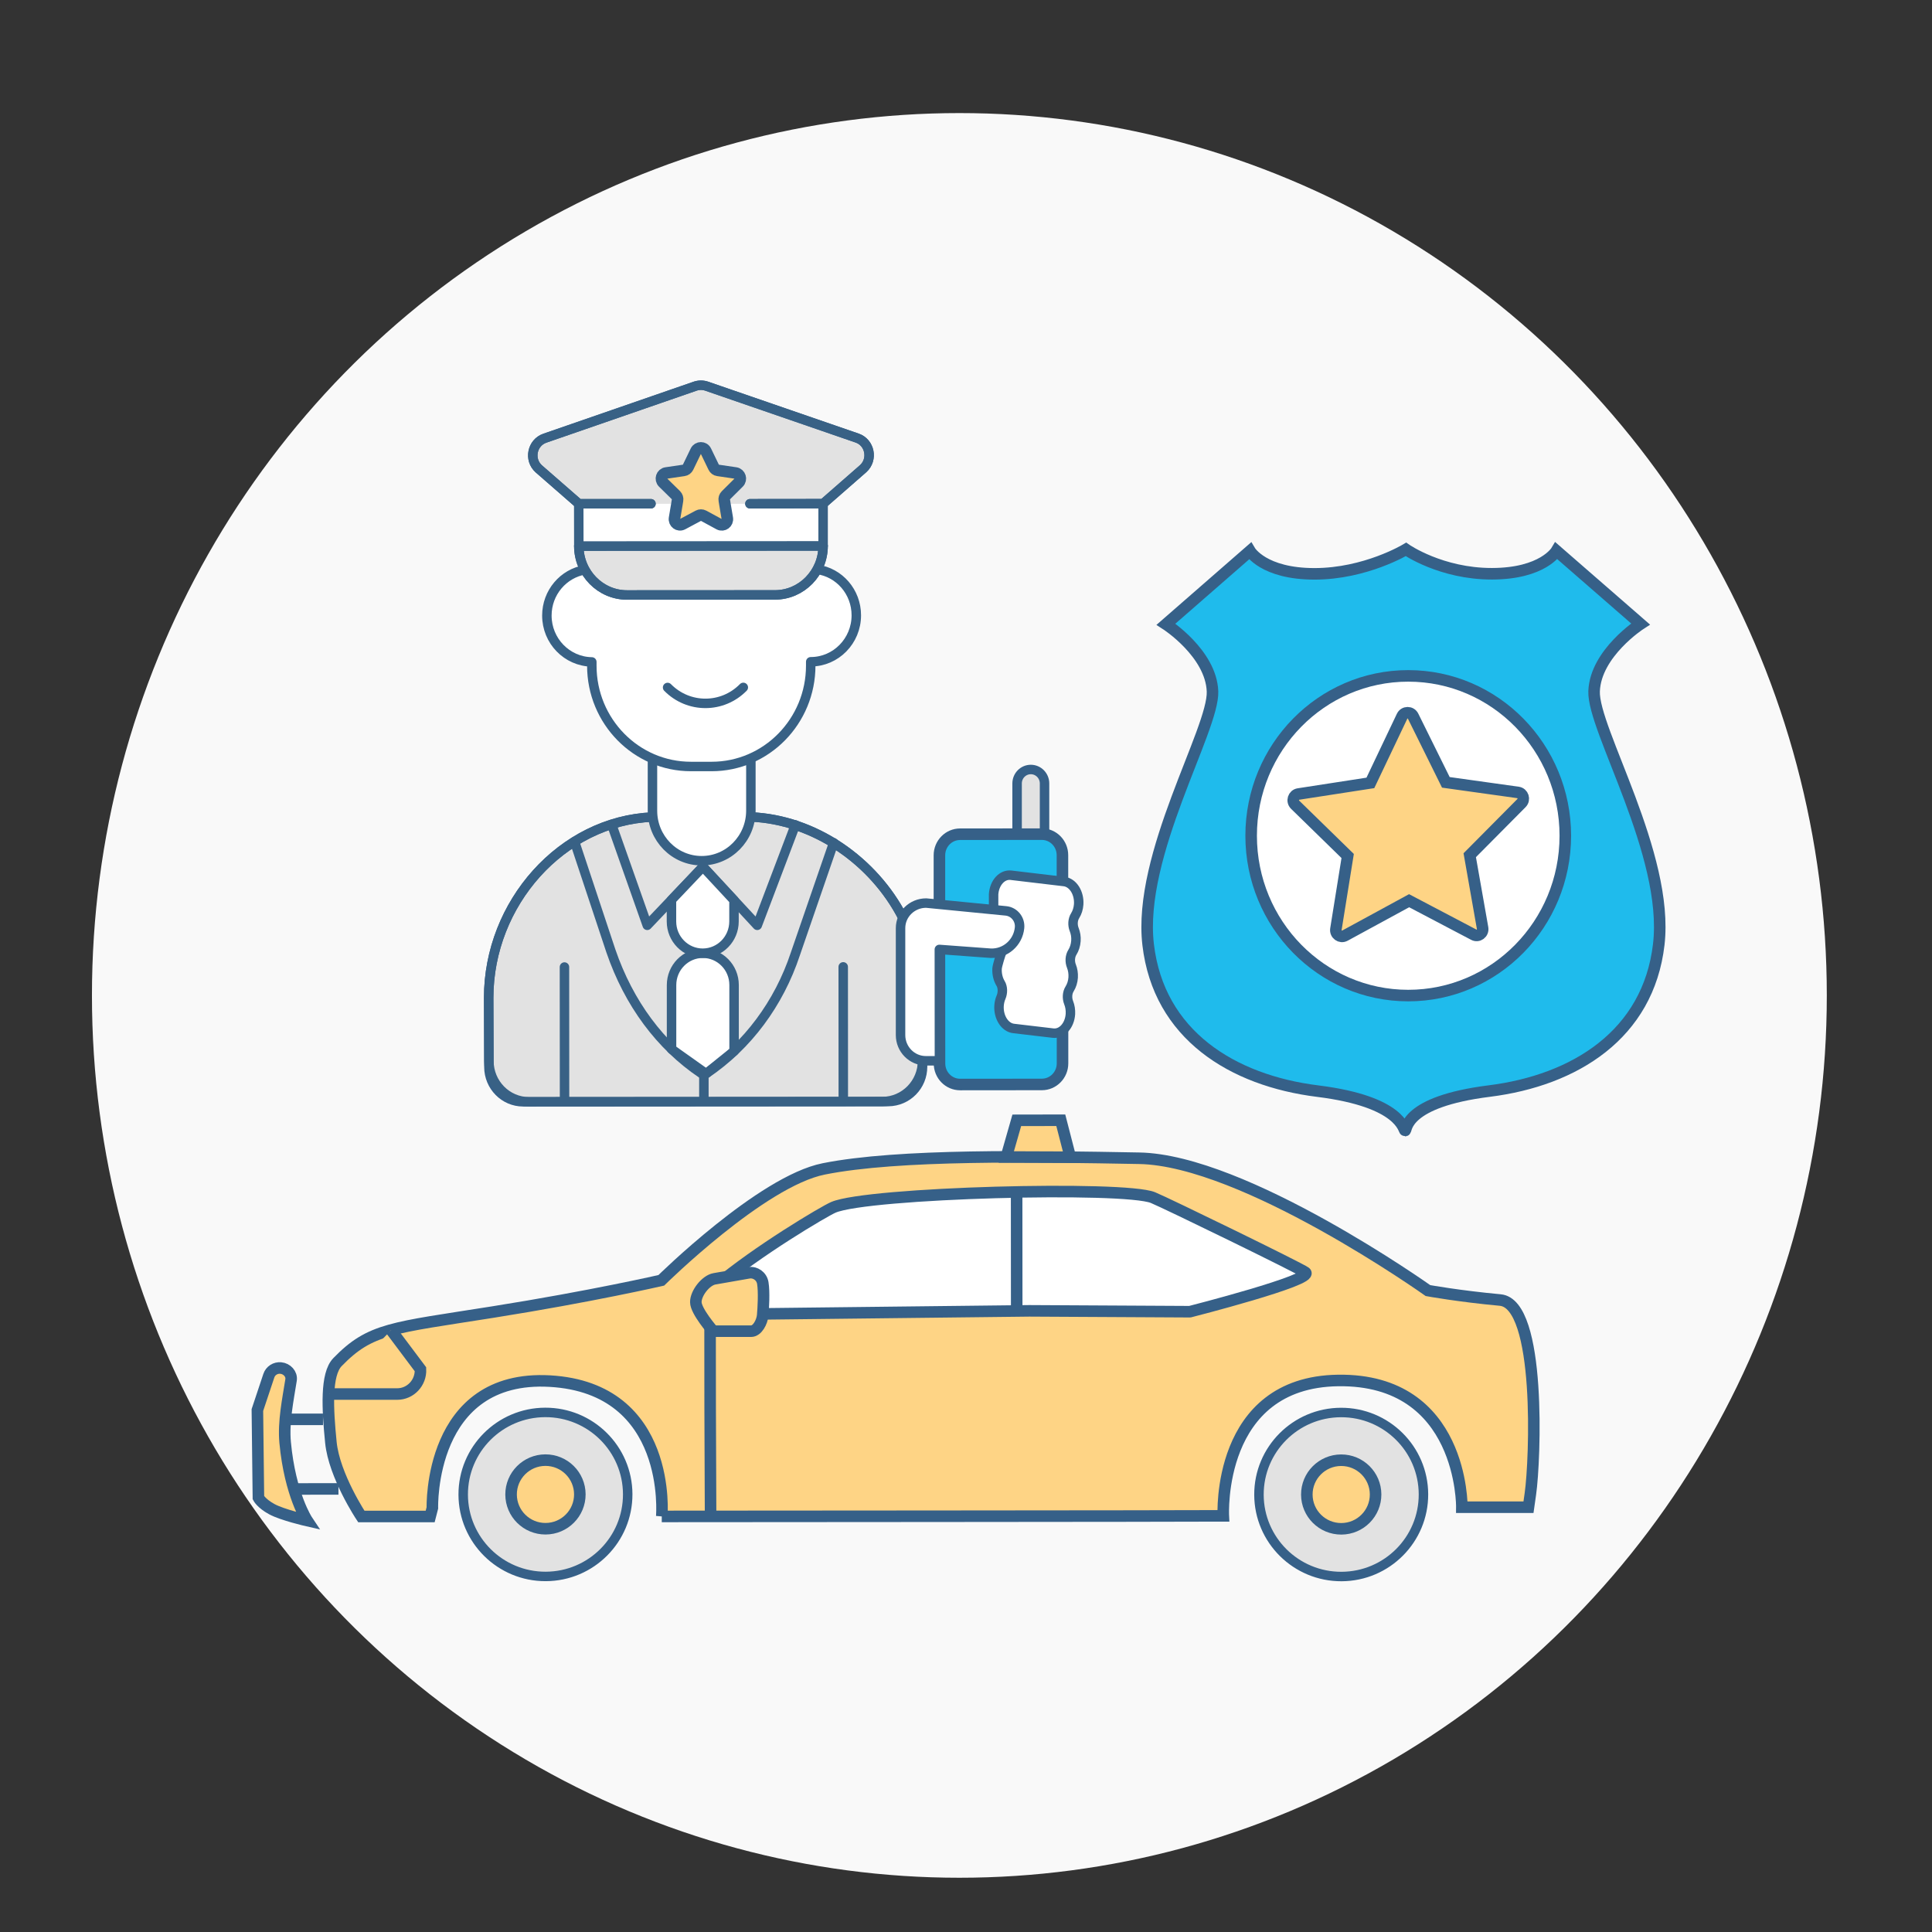 <?xml version="1.0" encoding="UTF-8"?> <svg xmlns="http://www.w3.org/2000/svg" xmlns:xlink="http://www.w3.org/1999/xlink" version="1.0" id="_x3C_Layer_x3E_" x="0px" y="0px" viewBox="0 0 2450 2450" style="enable-background:new 0 0 2450 2450;" xml:space="preserve"><rect x="0" y="0" width="2450" height="2450" fill="#333333" stroke="none"/> <style type="text/css"> .st0{fill:#F9F9F9;} .st1{fill:#FFFFFF;stroke:#366088;stroke-width:11.143;stroke-linecap:round;stroke-linejoin:round;stroke-miterlimit:10;} .st2{fill:#FED485;stroke:#366088;stroke-width:14.636;stroke-miterlimit:10;} .st3{fill:#E2E2E2;stroke:#366088;stroke-width:12.006;stroke-linecap:round;stroke-linejoin:round;stroke-miterlimit:10;} .st4{fill:#FFFFFF;stroke:#366088;stroke-width:11.143;stroke-miterlimit:10;} .st5{fill:#1FBBEC;stroke:#366088;stroke-width:14.636;stroke-miterlimit:10;} .st6{fill:#FFFFFF;stroke:#366088;stroke-width:5.807;stroke-linecap:round;stroke-linejoin:round;stroke-miterlimit:10;} .st7{fill:#FFFFFF;stroke:#366088;stroke-width:14.636;stroke-linecap:round;stroke-linejoin:round;stroke-miterlimit:10;} .st8{fill:none;stroke:#366088;stroke-width:14.636;stroke-linecap:round;stroke-linejoin:round;stroke-miterlimit:10;} .st9{fill:#FFFFFF;stroke:#366088;stroke-width:10.619;stroke-linecap:round;stroke-linejoin:round;stroke-miterlimit:10;} .st10{fill:#366088;} .st11{fill:none;stroke:#366088;stroke-width:10.619;stroke-linecap:round;stroke-linejoin:round;stroke-miterlimit:10;} .st12{fill:#2DB5FF;stroke:#366088;stroke-width:10.619;stroke-linecap:round;stroke-linejoin:round;stroke-miterlimit:10;} .st13{fill:#FFFFFF;stroke:#366088;stroke-width:11.738;stroke-linecap:round;stroke-linejoin:round;stroke-miterlimit:10;} .st14{fill:none;stroke:#366088;stroke-width:11.738;stroke-linecap:round;stroke-linejoin:round;stroke-miterlimit:10;} .st15{fill:#D0FDFF;stroke:#366088;stroke-width:11.738;stroke-linecap:round;stroke-linejoin:round;stroke-miterlimit:10;} .st16{fill:none;stroke:#366088;stroke-width:12.006;stroke-linecap:round;stroke-linejoin:round;stroke-miterlimit:10;} .st17{fill:#FFFFFF;} .st18{fill:#D0FDFF;} .st19{fill:#FFFFFF;stroke:#366088;stroke-width:12.006;stroke-linecap:round;stroke-linejoin:round;stroke-miterlimit:10;} .st20{fill:#D0FDFF;stroke:#366088;stroke-width:12.006;stroke-linecap:round;stroke-linejoin:round;stroke-miterlimit:10;} .st21{fill:none;stroke:#386185;stroke-width:12.006;stroke-linecap:round;stroke-linejoin:round;stroke-miterlimit:10;} .st22{fill:#D0FCFD;} .st23{fill:#FFFFFF;stroke:#386185;stroke-width:12.006;stroke-linecap:round;stroke-linejoin:round;stroke-miterlimit:10;} .st24{fill:#D0FCFD;stroke:#386185;stroke-width:12.006;stroke-linecap:round;stroke-linejoin:round;stroke-miterlimit:10;} </style> <g> <g> <ellipse class="st0" cx="1216.6" cy="1262.3" rx="1100" ry="1118.9"></ellipse> </g> <g> <path class="st2" d="M839.2,1923c0,0,14.2-162.7-141.9-171.6c-154.1-8.7-149,160.8-149,160.8l-2.8,10.9l-19.4,0l-67.9,0 c0,0-34.4-51.7-38.6-94c-4.2-42.3-6.7-86.3,8.4-101.8c41.8-43.1,68.9-43.1,197.3-63.5c124.2-19.7,213.3-40.2,213.3-40.2 s127.2-125.6,206-141.3c94.9-19,266.7-15.9,400-13.5c133.3,2.3,366.2,167.8,366.2,167.8s39.5,7.2,91.7,12 c52.1,4.8,44.3,203.3,38.2,245.8c-2.4,16.9-2.4,16.9-2.4,16.9l-84.5,0c0,0,2-162.9-156.9-160.7 c-154.5,2.1-145.6,171.7-145.6,171.7l-10.7,0C1532.4,1922.6,839.2,1923,839.2,1923"></path> <path class="st7" d="M1305.3,1662.3l-385.7,4.4c-19,0.2-26.5-23.5-11.9-35.9c52.6-44.5,137.5-94.8,149.2-99.8 c44.2-18.8,368.5-27.3,405.2-12.3c17.1,7,186.6,89.6,193.3,94.8c12.3,9.4-146.5,49.9-146.5,49.9L1305.3,1662.3z"></path> <ellipse transform="matrix(1 -3.613342e-03 3.613342e-03 1 -6.843 2.512)" class="st3" cx="691.7" cy="1895.1" rx="104.3" ry="104"></ellipse> <ellipse transform="matrix(1 -3.613537e-03 3.613537e-03 1 -6.843 2.512)" class="st2" cx="691.7" cy="1895.1" rx="43.6" ry="43.5"></ellipse> <path class="st2" d="M389.6,1928.3c0,0-31.5-7.2-44.9-14.5c-13.3-7.2-17-14.5-17-14.5l-1.3-111.2l14.5-43.5 c2.1-6.4,8.4-10.4,15.1-9.8l0,0c7.8,0.7,14.3,7.5,13.1,15.2c-3.9,24.8-9.9,53.1-7.5,79.2C367.8,1895.7,389.6,1928.3,389.6,1928.3z "></path> <polygon class="st2" points="1276.1,1467.2 1289.4,1420.7 1345.2,1420.6 1357.3,1467.5 "></polygon> <line class="st2" x1="373.3" y1="1888.2" x2="429.2" y2="1888.1"></line> <line class="st2" x1="362" y1="1799.9" x2="409.6" y2="1799.9"></line> <ellipse transform="matrix(1 -3.613012e-03 3.613012e-03 1 -6.836 6.157)" class="st3" cx="1700.8" cy="1895.2" rx="104.3" ry="104"></ellipse> <ellipse transform="matrix(1 -3.613933e-03 3.613933e-03 1 -6.838 6.159)" class="st2" cx="1700.8" cy="1895.2" rx="43.6" ry="43.5"></ellipse> <line class="st2" x1="1289.2" y1="1511.5" x2="1289.3" y2="1662"></line> <path class="st2" d="M901,1643.2c-1.3,0.4,0.1,279,0.1,279"></path> <path class="st2" d="M967.3,1626.9c-1.5-8.6-9.5-14.2-17.8-12.8l-43.5,7.6c-10.9,1.9-23.7,18.1-23.6,29.6 c0,11.5,22.1,36.8,22.1,36.8l48,0c8,0,13.9-11.8,14.7-20.1C968,1658.7,969.2,1638.2,967.3,1626.9z"></path> <path class="st2" d="M496,1686.8l37.2,49.6c0.8,17.1-12.7,31.4-29.5,31.4l-85.9,0"></path> </g> <path class="st5" d="M1782.9,696.7c0,0-51.3,31-116,31c-64.7,0-81.8-29-81.8-29l-106.5,92.9c0,0,57.1,36.7,59,85.1 c1.9,48.4-95,207.1-81.6,321.3c13.4,114.2,106.6,172.2,215.1,185.7c107.4,13.4,108.5,50,110.7,50c0,0,0,0,0.1,0 c2.3-0.7-1.7-36.5,106.7-50.1c108.4-13.6,201.6-71.7,214.9-185.9c13.3-114.2-83.9-272.8-82-321.2c1.9-48.4,58.9-85.2,58.9-85.2 l-106.6-92.8c0,0-17.1,29-81.8,29.1C1827.4,727.7,1782.9,696.7,1782.9,696.7L1782.9,696.7z"></path> <ellipse class="st7" cx="1785.8" cy="1059.8" rx="199.2" ry="202.7"></ellipse> <g> <path class="st3" d="M1169.9,1352.6l0-7.7l-25-181.2c-37-72.1-112.2-124.4-192.7-127.7l-124.9,0.1 c-114.9,4.9-207.6,109.5-207.6,229.2l0.3,87.9c0.1,24.3,19.5,44,43.4,44l463.1-0.3C1150.6,1396.7,1170,1377,1169.9,1352.6z"></path> <path class="st21" d="M1169.9,1344.9L1169.9,1344.9l-25-181.2c-37-72.1-112.2-124.4-192.7-127.7l-124.9,0.1 c-114.9,4.9-207.6,109.5-207.6,229.2l0.3,80.2c0.1,28.6,22.9,51.7,51,51.7l448-0.3C1147.2,1396.7,1170,1373.5,1169.9,1344.9z"></path> <path class="st17" d="M952.2,961.5l0,66.5c0,35-27.9,63.5-62.4,63.5c-34.5,0-62.4-28.4-62.4-63.4l0-66.1"></path> <path class="st21" d="M952.2,961.5l0,66.5c0,35-27.9,63.5-62.4,63.5c-34.5,0-62.4-28.4-62.4-63.4l0-66.1"></path> <polyline class="st21" points="891.5,1099.1 820.8,1173.4 775.8,1045.9 "></polyline> <polyline class="st21" points="891.5,1099.1 960.3,1173.4 1008.6,1046.1 "></polyline> <path class="st17" d="M851.6,1330.4l0-81.2c0-22.3,17.7-40.3,39.6-40.4c21.9,0,39.7,18,39.7,40.3l0,83.9l-35.5,28.5L851.6,1330.4z "></path> <path class="st21" d="M851.6,1330.4l0-81.2c0-22.3,17.7-40.3,39.6-40.4c21.9,0,39.7,18,39.7,40.3l0,83.9l-35.5,28.5L851.6,1330.4z "></path> <path class="st22" d="M930.8,1141.6l0,26.8c0,22.3-17.7,40.3-39.6,40.4c-21.9,0-39.7-18-39.7-40.3l0-27.3l39.9-42L930.8,1141.6z"></path> <path class="st23" d="M930.8,1141.6l0,26.8c0,22.3-17.7,40.3-39.6,40.4c-21.9,0-39.7-18-39.7-40.3l0-27.3l39.9-42L930.8,1141.6z"></path> <line class="st17" x1="1069.4" y1="1395.7" x2="1069.3" y2="1226.1"></line> <line class="st24" x1="1069.4" y1="1395.7" x2="1069.3" y2="1226.1"></line> <line class="st17" x1="715.8" y1="1226.3" x2="715.9" y2="1395.9"></line> <line class="st21" x1="715.8" y1="1226.3" x2="715.9" y2="1395.9"></line> <path class="st21" d="M728.7,1067.5l45.9,138.2c22.9,66.9,62.8,120.4,115.3,155.8l2.8,1.6l2.8-1.6c52.5-35.5,92.3-89,113.1-151.8 l48.6-141"></path> <line class="st17" x1="892.6" y1="1363.1" x2="892.6" y2="1395.8"></line> <line class="st21" x1="892.6" y1="1363.1" x2="892.6" y2="1395.8"></line> <path class="st17" d="M741.8,722.6c-27.4,4.6-48.3,28.8-48.3,58c0,32.2,25.5,58.3,57,58.8l0,4.8c0,70.6,56.4,127.9,125.8,127.8 l26.1,0c69.4,0,125.7-57.3,125.7-128l0-4.8c31.9,0,57.8-26.4,57.8-58.9c0-29.7-21.5-54.3-49.7-58.2"></path> <path class="st21" d="M741.8,722.6c-27.4,4.6-48.3,28.8-48.3,58c0,32.2,25.5,58.3,57,58.8l0,4.8c0,70.6,56.4,127.9,125.8,127.8 l26.1,0c69.4,0,125.7-57.3,125.7-128l0-4.8c31.9,0,57.8-26.4,57.8-58.9c0-29.7-21.5-54.3-49.7-58.2"></path> <path class="st17" d="M942.6,871.7c-26.5,27-69.5,27-96,0.1"></path> <path class="st21" d="M942.6,871.7c-26.5,27-69.5,27-96,0.1"></path> <path class="st3" d="M982.8,754.4l-187.7,0.1c-33.6,0-61.1-27.9-61.1-62.1l309.8-0.2C1043.8,726.4,1016.4,754.4,982.8,754.4"></path> <path class="st21" d="M982.8,754.4l-187.7,0.1c-33.6,0-61.1-27.9-61.1-62.1l309.8-0.2C1043.8,726.4,1016.4,754.4,982.8,754.4z"></path> <polyline class="st17" points="1043.8,638.7 1043.8,692.2 734,692.4 733.9,638.9 "></polyline> <polyline class="st21" points="1043.8,638.7 1043.8,692.2 734,692.4 733.9,638.9 "></polyline> <path class="st3" d="M825.5,638.8l-91.5,0l-50.8-44.3c-12.9-11.6-8.6-33.1,7.7-38.8l190.7-66c4.7-1.6,9.8-1.6,14.5,0l190.8,65.8 c16.3,5.6,20.6,27.1,7.7,38.8l-50.8,44.4l-92.8,0.1"></path> <path class="st21" d="M825.5,638.8l-91.5,0l-50.8-44.3c-12.9-11.6-8.6-33.1,7.7-38.8l190.7-66c4.7-1.6,9.8-1.6,14.5,0l190.8,65.8 c16.3,5.6,20.6,27.1,7.7,38.8l-50.8,44.4l-92.8,0.1"></path> <path class="st22" d="M885.6,654l-20,10.7c-5.2,2.8-11.2-1.7-10.2-7.6l3.1-18.4l0.7-4.4c0.4-2.3-0.4-4.7-2-6.3L840.9,612 c-4.2-4.1-1.9-11.4,3.9-12.2l22.4-3.3c2.3-0.3,4.3-1.8,5.3-3.9l10-20.7c2.6-5.3,10.1-5.3,12.6,0l10,20.7c1,2.1,3,3.6,5.3,3.9 l22.4,3.3c5.8,0.9,8.1,8.1,3.9,12.2l-16.2,16.1c-1.7,1.7-2.4,4-2,6.3l0.7,4.4l3.1,18.4c1,5.9-5.1,10.3-10.2,7.6L892.2,654 C890.1,652.9,887.7,652.9,885.6,654"></path> <path class="st2" d="M885.6,654l-20,10.7c-5.2,2.8-11.2-1.7-10.2-7.6l3.1-18.4l0.7-4.4c0.4-2.3-0.4-4.7-2-6.3L840.9,612 c-4.2-4.1-1.9-11.4,3.9-12.2l22.4-3.3c2.3-0.3,4.3-1.8,5.3-3.9l10-20.7c2.6-5.3,10.1-5.3,12.6,0l10,20.7c1,2.1,3,3.6,5.3,3.9 l22.4,3.3c5.8,0.9,8.1,8.1,3.9,12.2l-16.2,16.1c-1.7,1.7-2.4,4-2,6.3l0.7,4.4l3.1,18.4c1,5.9-5.1,10.3-10.2,7.6L892.2,654 C890.1,652.9,887.7,652.9,885.6,654z"></path> <path class="st22" d="M1289.8,1058l0-64.5c0-9.8,7.8-17.7,17.4-17.7c9.6,0,17.4,7.9,17.4,17.7l0,64.5"></path> <path class="st3" d="M1289.8,1058l0-64.5c0-9.8,7.8-17.7,17.4-17.7c9.6,0,17.4,7.9,17.4,17.7l0,64.5"></path> <path class="st22" d="M1347.4,1306.7l0,41.8c0,14.7-11.7,26.7-26.2,26.7l-103.6,0.1c-14.5,0-26.2-11.9-26.2-26.7l-0.1-144.7 l0-57.2l0-62.1c0-14.7,11.7-26.7,26.2-26.7l103.6-0.1c14.5,0,26.2,11.9,26.2,26.7l0,32.9"></path> <path class="st5" d="M1347.4,1306.7l0,41.8c0,14.7-11.7,26.7-26.2,26.7l-103.6,0.1c-14.5,0-26.2-11.9-26.2-26.7l-0.1-144.7l0-57.2 l0-62.1c0-14.7,11.7-26.7,26.2-26.7l103.6-0.1c14.5,0,26.2,11.9,26.2,26.7l0,32.9"></path> <path class="st17" d="M1260,1153.6l0-19.6c1-14.6,10.8-25.4,22-24.1l67.4,8c11.2,1.3,19.4,14.3,18.5,28.9 c-0.4,5.5-2,10.4-4.5,14.4c-3.1,4.9-3.5,11.9-1.2,17.6c1.7,4.3,2.6,9.2,2.2,14.4c-0.4,5.5-2,10.4-4.5,14.4 c-3.1,4.9-3.5,11.9-1.2,17.6c1.7,4.3,2.5,9.2,2.2,14.4c-0.4,5.5-2,10.4-4.5,14.4c-3.1,4.9-3.5,11.9-1.2,17.6 c1.7,4.3,2.5,9.2,2.2,14.4c-1,14.6-10.8,25.4-22,24.1l-50-5.9c-11.2-1.3-19.4-14.3-18.5-28.9c0.3-3.9,1.1-7.4,2.5-10.6 c2.4-5.6,2.4-12.8-0.6-17.7c-3.1-5.1-4.8-11.8-4.4-18.8c0.3-3.9,4.7-18.2,6.1-21.3"></path> <path class="st21" d="M1260,1153.6l0-19.6c1-14.6,10.8-25.4,22-24.1l67.4,8c11.2,1.3,19.4,14.3,18.5,28.9 c-0.4,5.5-2,10.4-4.5,14.4c-3.1,4.9-3.5,11.9-1.2,17.6c1.7,4.3,2.6,9.2,2.2,14.4c-0.4,5.5-2,10.4-4.5,14.4 c-3.1,4.9-3.5,11.9-1.2,17.6c1.7,4.3,2.5,9.2,2.2,14.4c-0.4,5.5-2,10.4-4.5,14.4c-3.1,4.9-3.5,11.9-1.2,17.6 c1.7,4.3,2.5,9.2,2.2,14.4c-1,14.6-10.8,25.4-22,24.1l-50-5.9c-11.2-1.3-19.4-14.3-18.5-28.9c0.3-3.9,1.1-7.4,2.5-10.6 c2.4-5.6,2.4-12.8-0.6-17.7c-3.1-5.1-4.8-11.8-4.4-18.8c0.3-3.9,4.7-18.2,6.1-21.3"></path> <path class="st17" d="M1191.3,1345.2l-17.2,0c-17.7,0-32.1-14.6-32.1-32.6L1142,1177c0-17.5,14.5-31.8,32.5-31.8l101.1,9.9 c10.6,1,18.4,10.7,17.3,21.5c-1.9,18.8-17.9,32.9-36.5,32.2l-65.2-4.8L1191.3,1345.2z"></path> <path class="st21" d="M1191.3,1345.2l-17.2,0c-17.7,0-32.1-14.6-32.1-32.6L1142,1177c0-17.5,14.5-31.8,32.5-31.8l101.1,9.9 c10.6,1,18.4,10.7,17.3,21.5c-1.9,18.8-17.9,32.9-36.5,32.2l-65.2-4.8L1191.3,1345.2z"></path> </g> <path class="st2" d="M1737.8,992.8l40.2-84.5c2.8-5.9,11.1-6,14-0.1l41.5,83.9l91.5,12.8c6.4,0.9,9,8.9,4.4,13.5l-65.6,66.1 l16.3,92.4c1.1,6.5-5.5,11.5-11.2,8.4l-82-43.1l-81.4,44.3c-5.7,3.1-12.4-1.8-11.4-8.3l14.9-92.7l-66.6-65 c-4.7-4.6-2.2-12.6,4.2-13.6L1737.8,992.8z"></path> </g> </svg> 